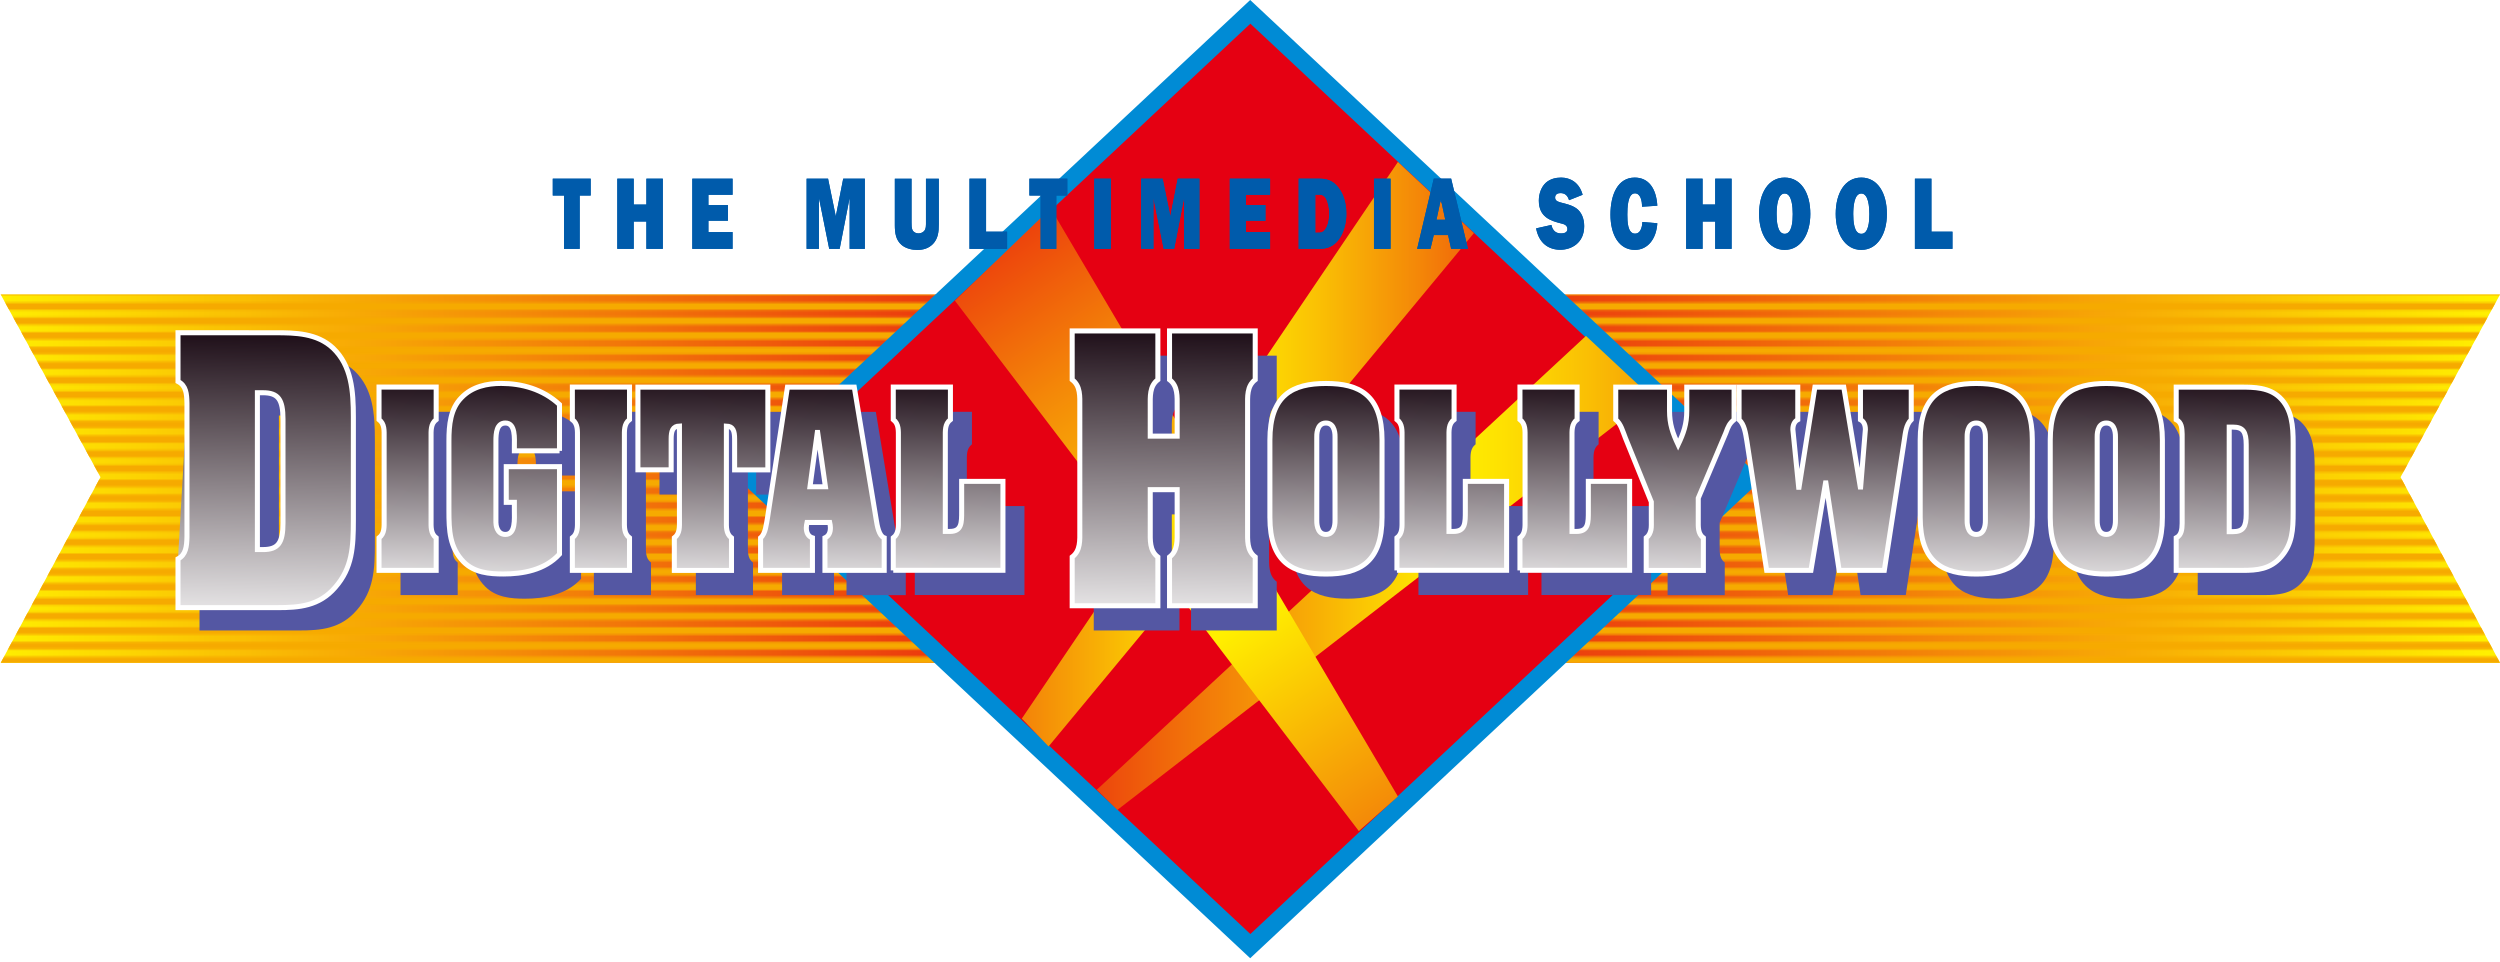 <?xml version="1.0" encoding="utf-8"?>
<!-- Generator: Adobe Illustrator 23.0.6, SVG Export Plug-In . SVG Version: 6.00 Build 0)  -->
<svg version="1.1" id="レイヤー_1" xmlns="http://www.w3.org/2000/svg" xmlns:xlink="http://www.w3.org/1999/xlink" x="0px"
	 y="0px" viewBox="0 0 416 160" style="enable-background:new 0 0 416 160;" xml:space="preserve">
<style type="text/css">
	.st0{fill:none;}
	.st1{fill:none;stroke:#F6AA00;stroke-width:3.6;}
	.st2{fill:url(#SVGID_1_);}
	.st3{fill:url(#SVGID_2_);}
	.st4{fill:#008BD5;}
	.st5{fill:#E50012;}
	.st6{fill:url(#SVGID_3_);}
	.st7{fill:url(#SVGID_4_);}
	.st8{fill:url(#SVGID_5_);}
	.st9{fill:#5457A3;}
	.st10{fill:url(#SVGID_6_);stroke:#FFFFFF;stroke-width:0.839;}
	.st11{fill:url(#SVGID_7_);stroke:#FFFFFF;stroke-width:0.839;}
	.st12{fill:url(#SVGID_8_);stroke:#FFFFFF;stroke-width:0.839;}
	.st13{fill:url(#SVGID_9_);stroke:#FFFFFF;stroke-width:0.839;}
	.st14{fill:url(#SVGID_10_);stroke:#FFFFFF;stroke-width:0.839;}
	.st15{fill:url(#SVGID_11_);stroke:#FFFFFF;stroke-width:0.839;}
	.st16{fill:url(#SVGID_12_);stroke:#FFFFFF;stroke-width:0.839;}
	.st17{fill:url(#SVGID_13_);stroke:#FFFFFF;stroke-width:0.839;}
	.st18{fill:url(#SVGID_14_);stroke:#FFFFFF;stroke-width:0.839;}
	.st19{fill:url(#SVGID_15_);stroke:#FFFFFF;stroke-width:0.839;}
	.st20{fill:url(#SVGID_16_);stroke:#FFFFFF;stroke-width:0.839;}
	.st21{fill:url(#SVGID_17_);stroke:#FFFFFF;stroke-width:0.839;}
	.st22{fill:url(#SVGID_18_);stroke:#FFFFFF;stroke-width:0.839;}
	.st23{fill:url(#SVGID_19_);stroke:#FFFFFF;stroke-width:0.839;}
	.st24{fill:url(#SVGID_20_);stroke:#FFFFFF;stroke-width:0.839;}
	.st25{fill:url(#SVGID_21_);stroke:#FFFFFF;stroke-width:0.839;}
	.st26{fill:#005BAB;}
</style>
<pattern  x="58" width="72" height="72" patternUnits="userSpaceOnUse" id="Yellow_Stripe" viewBox="8.45 -76.6 72 72" style="overflow:visible;">
	<g>
		<rect x="8.45" y="-76.6" class="st0" width="72" height="72"/>
		<line class="st1" x1="8.2" y1="-8.2" x2="80.7" y2="-8.2"/>
		<line class="st1" x1="8.2" y1="-22.6" x2="80.7" y2="-22.6"/>
		<line class="st1" x1="8.2" y1="-37" x2="80.7" y2="-37"/>
		<line class="st1" x1="8.2" y1="-51.4" x2="80.7" y2="-51.4"/>
		<line class="st1" x1="8.2" y1="-65.8" x2="80.7" y2="-65.8"/>
		<line class="st1" x1="8.2" y1="-15.4" x2="80.7" y2="-15.4"/>
		<line class="st1" x1="8.2" y1="-29.8" x2="80.7" y2="-29.8"/>
		<line class="st1" x1="8.2" y1="-44.2" x2="80.7" y2="-44.2"/>
		<line class="st1" x1="8.2" y1="-58.6" x2="80.7" y2="-58.6"/>
		<line class="st1" x1="8.2" y1="-73" x2="80.7" y2="-73"/>
	</g>
</pattern>
<g>
	
		<linearGradient id="SVGID_1_" gradientUnits="userSpaceOnUse" x1="4789.622" y1="5681.537" x2="5750.298" y2="5681.537" gradientTransform="matrix(0.433 0 0 0.42 -2075.945 -2305.457)">
		<stop  offset="0" style="stop-color:#FFF000"/>
		<stop  offset="0.5" style="stop-color:#E50012"/>
		<stop  offset="1" style="stop-color:#FFF000"/>
	</linearGradient>
	<polygon class="st2" points="416,49.01 399.45,79.4 416,110.29 0.12,110.29 16.72,79.4 0.12,49.01 	"/>
	<pattern  id="SVGID_2_" xlink:href="#Yellow_Stripe" patternTransform="matrix(0.341 0 0 0.341 -5739.53 -5766.629)">
	</pattern>
	<polygon class="st3" points="416,49.01 399.45,79.4 416,110.29 0.12,110.29 16.72,79.4 0.12,49.01 	"/>
	<polygon class="st4" points="208.03,0 293.24,79.72 208.03,159.45 122.82,79.72 	"/>
	<polygon class="st5" points="208.06,3.94 289.01,79.68 208.06,155.42 127.12,79.68 	"/>
	
		<linearGradient id="SVGID_3_" gradientUnits="userSpaceOnUse" x1="5126.709" y1="5415.951" x2="5518.252" y2="5415.951" gradientTransform="matrix(0.433 0 0 0.433 -2063.672 -2249.227)">
		<stop  offset="0" style="stop-color:#E50012"/>
		<stop  offset="0.107" style="stop-color:#EA2F0E"/>
		<stop  offset="0.35" style="stop-color:#F7A506"/>
		<stop  offset="0.5" style="stop-color:#FFF000"/>
		<stop  offset="0.547" style="stop-color:#FEE301"/>
		<stop  offset="0.635" style="stop-color:#FAC004"/>
		<stop  offset="0.753" style="stop-color:#F48808"/>
		<stop  offset="0.896" style="stop-color:#EC3C0D"/>
		<stop  offset="1" style="stop-color:#E50012"/>
	</linearGradient>
	<polygon class="st6" points="263.9,55.9 274.8,66.06 185.93,134.77 182.51,131.41 	"/>
	
		<linearGradient id="SVGID_4_" gradientUnits="userSpaceOnUse" x1="16941.125" y1="16844.641" x2="16380.33" y2="16016.967" gradientTransform="matrix(0.193 0 0 0.193 -3006.455 -3069.778)">
		<stop  offset="0" style="stop-color:#E50012"/>
		<stop  offset="0.107" style="stop-color:#EA2F0E"/>
		<stop  offset="0.35" style="stop-color:#F7A506"/>
		<stop  offset="0.5" style="stop-color:#FFF000"/>
		<stop  offset="0.547" style="stop-color:#FEE301"/>
		<stop  offset="0.635" style="stop-color:#FAC004"/>
		<stop  offset="0.753" style="stop-color:#F48808"/>
		<stop  offset="0.896" style="stop-color:#EC3C0D"/>
		<stop  offset="1" style="stop-color:#E50012"/>
	</linearGradient>
	<polygon class="st7" points="174.84,34.67 158.89,50.03 226.11,138.29 232.61,132.53 	"/>
	
		<linearGradient id="SVGID_5_" gradientUnits="userSpaceOnUse" x1="5066.866" y1="5364.623" x2="5387.36" y2="5364.623" gradientTransform="matrix(0.433 0 0 0.433 -2062.625 -2246.763)">
		<stop  offset="0" style="stop-color:#E50012"/>
		<stop  offset="0.107" style="stop-color:#EA2F0E"/>
		<stop  offset="0.35" style="stop-color:#F7A506"/>
		<stop  offset="0.5" style="stop-color:#FFF000"/>
		<stop  offset="0.547" style="stop-color:#FEE301"/>
		<stop  offset="0.635" style="stop-color:#FAC004"/>
		<stop  offset="0.753" style="stop-color:#F48808"/>
		<stop  offset="0.896" style="stop-color:#EC3C0D"/>
		<stop  offset="1" style="stop-color:#E50012"/>
	</linearGradient>
	<polygon class="st8" points="232.61,26.95 245.26,38.79 174.48,124.21 170.03,119.57 	"/>
	<g>
		<path class="st9" d="M49.44,59.17c3.2,0,6.89,0.05,9.56,2.56c3.07,2.94,3.38,7.1,3.38,11.48v17.13c0,4.48-0.17,7.95-3.03,11.21
			c-2.68,3.1-6.01,3.36-9.57,3.36H33.2V96.8c1.32-0.69,1.45-2.08,1.49-3.63V70.91c-0.05-1.6-0.13-2.94-1.49-3.63v-8.11H49.44z
			 M46.41,95.25h0.92c2.55,0,3.33-1.12,3.33-4.43V73.58c0-3.31-0.79-4.43-3.33-4.43h-0.92V95.25z"/>
		<path class="st9" d="M67.5,76.92c0-1.14,0.09-2.28-0.85-2.99v-5.41h9.51v5.41c-0.94,0.71-0.85,1.85-0.85,2.99v13.7
			c0,1.14-0.09,2.28,0.85,2.99v5.41h-9.51v-5.41c0.94-0.71,0.85-1.85,0.85-2.99V76.92z"/>
		<path class="st9" d="M96.69,79.13h-7.52v-0.68c0-1.35,0.24-3.95-1.49-3.95c-1.46,0-1.58,1.67-1.58,2.99v13.56
			c0,0.32,0.12,1.99,1.58,1.99c1.73,0,1.49-2.6,1.49-3.98V87.7h-1.34v-5.94h8.86v14.55c-2.46,2.7-6.17,3.31-9.36,3.31
			c-2.25,0-4.82-0.21-6.61-2.03c-2.31-2.38-2.43-5.16-2.43-8.5v-11.6c0-2.7,0.26-5.34,2.08-7.19c1.81-1.89,4.3-2.38,6.61-2.38
			c3.42,0,6.96,0.96,9.71,3.52V79.13z"/>
		<path class="st9" d="M99.67,76.92c0-1.14,0.09-2.28-0.85-2.99v-5.41h9.51v5.41c-0.94,0.71-0.85,1.85-0.85,2.99v13.7
			c0,1.14-0.09,2.28,0.85,2.99v5.41h-9.51v-5.41c0.94-0.71,0.85-1.85,0.85-2.99V76.92z"/>
		<path class="st9" d="M109.73,68.53h21.62V82.3h-5.53v-5.12c0-1.39-0.26-2.14-1.37-2.17v15.62c0,1.14-0.09,2.28,0.85,2.99v5.41
			h-9.51v-5.41c0.94-0.71,0.85-1.85,0.85-2.99V75c-1.11,0.04-1.37,0.78-1.37,2.17v5.12h-5.53V68.53z"/>
		<path class="st9" d="M138.77,99.02h-8.63v-5.41c0.85-0.71,0.94-2.28,1.17-3.45l3.31-21.63h11.12l3.66,22.1
			c0.15,0.96,0.44,2.67,1.32,2.99v5.41h-9.86v-5.41c0.61-0.28,0.91-0.85,0.91-1.67c0-0.32-0.06-0.6-0.12-0.89h-3.77
			c-0.06,0.29-0.12,0.61-0.12,0.89c0,0.85,0.35,1.46,1.02,1.67V99.02z M140.93,85.11l-1.29-9.04h-0.06l-1.23,9.04H140.93z"/>
		<path class="st9" d="M152.22,99.02v-5.41c0.94-0.71,0.85-1.85,0.85-2.99v-13.7c0-1.14,0.09-2.28-0.85-2.99v-5.41h9.51v5.41
			c-0.94,0.71-0.85,1.85-0.85,2.99v15.62h0.76c1.99,0,1.96-1.46,1.96-3.38v-4.95h6.87v14.8H152.22z"/>
		<path class="st9" d="M212.45,104.91h-14.26V96.8c1.4-1.07,1.27-2.78,1.27-4.48v-6.72h-4.47v6.72c0,1.71-0.13,3.41,1.27,4.48v8.11
			H182V96.8c1.4-1.07,1.27-2.78,1.27-4.48V71.77c0-1.71,0.13-3.42-1.27-4.48v-8.11h14.26v8.11c-1.4,1.07-1.27,2.78-1.27,4.48v4.91
			h4.47v-4.91c0-1.71,0.13-3.42-1.27-4.48v-8.11h14.26v8.11c-1.4,1.07-1.27,2.78-1.27,4.48v20.55c0,1.71-0.13,3.41,1.27,4.48V104.91
			z"/>
		<path class="st9" d="M233.54,90.19c0,7.54-3.8,9.43-9.33,9.43s-9.33-1.89-9.33-9.43V77.35c0-7.54,3.8-9.43,9.33-9.43
			s9.33,1.89,9.33,9.43V90.19z M222.69,90.66c0,0.21-0.09,2.38,1.52,2.38s1.52-2.17,1.52-2.38V76.85c0-0.21,0.09-2.35-1.52-2.35
			s-1.52,2.13-1.52,2.35V90.66z"/>
		<path class="st9" d="M236.03,99.02v-5.41c0.94-0.71,0.85-1.85,0.85-2.99v-13.7c0-1.14,0.09-2.28-0.85-2.99v-5.41h9.51v5.41
			c-0.94,0.71-0.85,1.85-0.85,2.99v15.62h0.76c1.99,0,1.96-1.46,1.96-3.38v-4.95h6.87v14.8H236.03z"/>
		<path class="st9" d="M256.5,99.02v-5.41c0.94-0.71,0.85-1.85,0.85-2.99v-13.7c0-1.14,0.09-2.28-0.85-2.99v-5.41h9.51v5.41
			c-0.94,0.71-0.85,1.85-0.85,2.99v15.62h0.76c1.99,0,1.96-1.46,1.96-3.38v-4.95h6.87v14.8H256.5z"/>
		<path class="st9" d="M274.05,77c-0.44-1.1-0.76-2.38-1.61-3.06v-5.41h8.95v3.95c0,2.21,0.53,3.7,1.43,5.62
			c0.91-1.92,1.43-3.42,1.43-5.62v-3.95h7.87v5.41c-0.76,0.64-0.97,1.1-1.38,2.21l-4.59,10.85v3.63c0,1.14-0.09,2.28,0.85,2.99v5.41
			h-9.51v-5.41c0.47-0.35,0.67-0.82,0.79-1.35c0.09-0.5,0.06-1.07,0.06-1.64v-2.99L274.05,77z"/>
		<path class="st9" d="M313.15,68.53h8.45v5.41c-0.88,0.85-0.97,2.24-1.17,3.52l-3.31,21.56h-7.52l-2.19-14.55h-0.06l-2.43,14.55
			h-7.37l-3.3-21.56c-0.21-1.25-0.41-2.74-1.29-3.52v-5.41h9.77v5.41c-0.56,0.29-0.82,0.89-0.82,1.64l0.97,9.61h0.06l2.63-16.65h4.8
			l2.75,16.62h0.06l0.79-9.57c0-0.75-0.26-1.35-0.82-1.64V68.53z"/>
		<path class="st9" d="M341.76,90.19c0,7.54-3.8,9.43-9.33,9.43c-5.53,0-9.33-1.89-9.33-9.43V77.35c0-7.54,3.8-9.43,9.33-9.43
			c5.53,0,9.33,1.89,9.33,9.43V90.19z M330.91,90.66c0,0.21-0.09,2.38,1.52,2.38c1.61,0,1.52-2.17,1.52-2.38V76.85
			c0-0.21,0.09-2.35-1.52-2.35c-1.61,0-1.52,2.13-1.52,2.35V90.66z"/>
		<path class="st9" d="M363.4,90.19c0,7.54-3.8,9.43-9.33,9.43c-5.53,0-9.33-1.89-9.33-9.43V77.35c0-7.54,3.8-9.43,9.33-9.43
			c5.53,0,9.33,1.89,9.33,9.43V90.19z M352.55,90.66c0,0.21-0.09,2.38,1.52,2.38c1.61,0,1.52-2.17,1.52-2.38V76.85
			c0-0.21,0.09-2.35-1.52-2.35c-1.61,0-1.52,2.13-1.52,2.35V90.66z"/>
		<path class="st9" d="M376.53,68.53c2.13,0,4.59,0.04,6.38,1.71c2.05,1.96,2.25,4.73,2.25,7.65v11.42c0,2.99-0.12,5.3-2.02,7.47
			c-1.78,2.06-4.01,2.24-6.38,2.24h-11.06v-5.41c0.88-0.46,0.97-1.39,0.99-2.42V76.35c-0.03-1.07-0.09-1.96-0.99-2.42v-5.41H376.53z
			 M374.52,92.58h0.61c1.7,0,2.22-0.75,2.22-2.95V78.13c0-2.21-0.53-2.95-2.22-2.95h-0.61V92.58z"/>
	</g>
	<g>
		
			<linearGradient id="SVGID_6_" gradientUnits="userSpaceOnUse" x1="-629.598" y1="-864.637" x2="-628.958" y2="-910.614" gradientTransform="matrix(1.24 0 0 1.24 824.153 1179.537)">
			<stop  offset="0" style="stop-color:#FFFFFF"/>
			<stop  offset="0.93" style="stop-color:#190913"/>
		</linearGradient>
		<path class="st10" d="M45.86,55.37c3.2,0,6.89,0.05,9.56,2.56c3.07,2.94,3.38,7.1,3.38,11.48v17.13c0,4.48-0.17,7.95-3.03,11.21
			c-2.68,3.1-6.01,3.36-9.57,3.36H29.62V93c1.32-0.69,1.45-2.08,1.49-3.63V67.11c-0.04-1.6-0.13-2.93-1.49-3.63v-8.11H45.86z
			 M42.83,91.45h0.92c2.55,0,3.34-1.12,3.34-4.43V69.78c0-3.31-0.79-4.43-3.34-4.43h-0.92V91.45z M29.62,93
			c1.32-0.69,1.45-2.08,1.49-3.63V67.11"/>
		
			<linearGradient id="SVGID_7_" gradientUnits="userSpaceOnUse" x1="-610.382" y1="-869.748" x2="-609.915" y2="-903.315" gradientTransform="matrix(1.24 0 0 1.24 824.153 1179.537)">
			<stop  offset="0" style="stop-color:#FFFFFF"/>
			<stop  offset="0.93" style="stop-color:#190913"/>
		</linearGradient>
		<path class="st11" d="M63.92,72.81c0-1.14,0.09-2.28-0.85-2.99v-5.41h9.51v5.41c-0.94,0.71-0.85,1.85-0.85,2.99v13.7
			c0,1.14-0.09,2.28,0.85,2.99v5.41h-9.51V89.5c0.94-0.71,0.85-1.85,0.85-2.99V72.81z"/>
		
			<linearGradient id="SVGID_8_" gradientUnits="userSpaceOnUse" x1="-597.38" y1="-869.289" x2="-596.9" y2="-903.779" gradientTransform="matrix(1.24 0 0 1.24 824.153 1179.537)">
			<stop  offset="0" style="stop-color:#FFFFFF"/>
			<stop  offset="0.93" style="stop-color:#190913"/>
		</linearGradient>
		<path class="st12" d="M93.11,75.02h-7.52v-0.68c0-1.35,0.23-3.95-1.49-3.95c-1.46,0-1.58,1.67-1.58,2.99v13.56
			c0,0.32,0.12,1.99,1.58,1.99c1.72,0,1.49-2.6,1.49-3.99v-1.35h-1.35v-5.94h8.86v14.55c-2.46,2.7-6.17,3.31-9.36,3.31
			c-2.25,0-4.83-0.21-6.61-2.03c-2.31-2.38-2.43-5.16-2.43-8.51v-11.6c0-2.7,0.26-5.34,2.08-7.19c1.81-1.89,4.3-2.38,6.61-2.38
			c3.42,0,6.96,0.96,9.71,3.52V75.02z"/>
		
			<linearGradient id="SVGID_9_" gradientUnits="userSpaceOnUse" x1="-584.431" y1="-869.747" x2="-583.964" y2="-903.315" gradientTransform="matrix(1.24 0 0 1.24 824.153 1179.537)">
			<stop  offset="0" style="stop-color:#FFFFFF"/>
			<stop  offset="0.93" style="stop-color:#190913"/>
		</linearGradient>
		<path class="st13" d="M96.09,72.81c0-1.14,0.09-2.28-0.85-2.99v-5.41h9.51v5.41c-0.94,0.71-0.85,1.85-0.85,2.99v13.7
			c0,1.14-0.09,2.28,0.85,2.99v5.41h-9.51V89.5c0.94-0.71,0.85-1.85,0.85-2.99V72.81z"/>
		
			<linearGradient id="SVGID_10_" gradientUnits="userSpaceOnUse" x1="-570.841" y1="-869.749" x2="-570.373" y2="-903.386" gradientTransform="matrix(1.24 0 0 1.24 824.153 1179.537)">
			<stop  offset="0" style="stop-color:#FFFFFF"/>
			<stop  offset="0.93" style="stop-color:#190913"/>
		</linearGradient>
		<path class="st14" d="M106.15,64.42h21.62v13.77h-5.53v-5.12c0-1.39-0.26-2.13-1.37-2.17v15.62c0,1.14-0.09,2.28,0.85,2.99v5.41
			h-9.51V89.5c0.94-0.71,0.85-1.85,0.85-2.99V70.89c-1.11,0.04-1.38,0.78-1.38,2.17v5.12h-5.53V64.42z"/>
		
			<linearGradient id="SVGID_11_" gradientUnits="userSpaceOnUse" x1="-554.568" y1="-869.683" x2="-554.1" y2="-903.321" gradientTransform="matrix(1.24 0 0 1.24 824.153 1179.537)">
			<stop  offset="0" style="stop-color:#FFFFFF"/>
			<stop  offset="0.93" style="stop-color:#190913"/>
		</linearGradient>
		<path class="st15" d="M135.19,94.91h-8.63V89.5c0.85-0.71,0.94-2.28,1.17-3.45l3.3-21.63h11.12l3.66,22.09
			c0.15,0.96,0.44,2.67,1.32,2.99v5.41h-9.86V89.5c0.62-0.29,0.91-0.85,0.91-1.67c0-0.32-0.06-0.6-0.12-0.89h-3.77
			c-0.06,0.29-0.12,0.6-0.12,0.89c0,0.85,0.35,1.46,1.02,1.67V94.91z M137.35,81l-1.29-9.04h-0.06L134.78,81H137.35z"/>
		
			<linearGradient id="SVGID_12_" gradientUnits="userSpaceOnUse" x1="-537.827" y1="-869.699" x2="-537.36" y2="-903.267" gradientTransform="matrix(1.24 0 0 1.24 824.153 1179.537)">
			<stop  offset="0" style="stop-color:#FFFFFF"/>
			<stop  offset="0.93" style="stop-color:#190913"/>
		</linearGradient>
		<path class="st16" d="M148.64,94.91V89.5c0.94-0.71,0.85-1.85,0.85-2.99v-13.7c0-1.14,0.09-2.28-0.85-2.99v-5.41h9.51v5.41
			c-0.94,0.71-0.85,1.85-0.85,2.99v15.62h0.76c1.99,0,1.96-1.46,1.96-3.38v-4.95h6.87v14.8H148.64z"/>
		
			<linearGradient id="SVGID_13_" gradientUnits="userSpaceOnUse" x1="-508.968" y1="-864.877" x2="-508.326" y2="-910.98" gradientTransform="matrix(1.24 0 0 1.24 824.153 1179.537)">
			<stop  offset="0" style="stop-color:#FFFFFF"/>
			<stop  offset="0.93" style="stop-color:#190913"/>
		</linearGradient>
		<path class="st17" d="M208.87,100.8h-14.26v-8.11c1.4-1.07,1.27-2.78,1.27-4.48v-6.73h-4.48v6.73c0,1.71-0.13,3.42,1.27,4.48v8.11
			h-14.26v-8.11c1.4-1.07,1.27-2.78,1.27-4.48V67.66c0-1.71,0.13-3.42-1.27-4.48v-8.11h14.26v8.11c-1.4,1.07-1.27,2.78-1.27,4.48
			v4.91h4.48v-4.91c0-1.71,0.13-3.42-1.27-4.48v-8.11h14.26v8.11c-1.4,1.07-1.27,2.78-1.27,4.48v20.55c0,1.71-0.13,3.42,1.27,4.48
			V100.8z"/>
		
			<linearGradient id="SVGID_14_" gradientUnits="userSpaceOnUse" x1="-487.116" y1="-869.257" x2="-486.635" y2="-903.808" gradientTransform="matrix(1.24 0 0 1.24 824.153 1179.537)">
			<stop  offset="0" style="stop-color:#FFFFFF"/>
			<stop  offset="0.93" style="stop-color:#190913"/>
		</linearGradient>
		<path class="st18" d="M229.97,86.09c0,7.54-3.8,9.43-9.33,9.43c-5.53,0-9.33-1.89-9.33-9.43V73.24c0-7.54,3.8-9.43,9.33-9.43
			c5.53,0,9.33,1.89,9.33,9.43V86.09z M219.11,86.55c0,0.21-0.09,2.38,1.52,2.38c1.61,0,1.52-2.17,1.52-2.38V72.74
			c0-0.21,0.09-2.35-1.52-2.35c-1.61,0-1.52,2.13-1.52,2.35V86.55z"/>
		
			<linearGradient id="SVGID_15_" gradientUnits="userSpaceOnUse" x1="-470.217" y1="-869.699" x2="-469.75" y2="-903.266" gradientTransform="matrix(1.24 0 0 1.24 824.153 1179.537)">
			<stop  offset="0" style="stop-color:#FFFFFF"/>
			<stop  offset="0.93" style="stop-color:#190913"/>
		</linearGradient>
		<path class="st19" d="M232.45,94.91V89.5c0.94-0.71,0.85-1.85,0.85-2.99v-13.7c0-1.14,0.09-2.28-0.85-2.99v-5.41h9.51v5.41
			c-0.94,0.71-0.85,1.85-0.85,2.99v15.62h0.76c1.99,0,1.96-1.46,1.96-3.38v-4.95h6.87v14.8H232.45z"/>
		
			<linearGradient id="SVGID_16_" gradientUnits="userSpaceOnUse" x1="-453.702" y1="-869.699" x2="-453.235" y2="-903.267" gradientTransform="matrix(1.24 0 0 1.24 824.153 1179.537)">
			<stop  offset="0" style="stop-color:#FFFFFF"/>
			<stop  offset="0.93" style="stop-color:#190913"/>
		</linearGradient>
		<path class="st20" d="M252.92,94.91V89.5c0.94-0.71,0.85-1.85,0.85-2.99v-13.7c0-1.14,0.09-2.28-0.85-2.99v-5.41h9.51v5.41
			c-0.94,0.71-0.85,1.85-0.85,2.99v15.62h0.76c1.99,0,1.96-1.46,1.96-3.38v-4.95h6.87v14.8H252.92z"/>
		
			<linearGradient id="SVGID_17_" gradientUnits="userSpaceOnUse" x1="-440.406" y1="-869.749" x2="-439.938" y2="-903.375" gradientTransform="matrix(1.24 0 0 1.24 824.153 1179.537)">
			<stop  offset="0" style="stop-color:#FFFFFF"/>
			<stop  offset="0.93" style="stop-color:#190913"/>
		</linearGradient>
		<path class="st21" d="M270.47,72.89c-0.44-1.1-0.76-2.38-1.61-3.06v-5.41h8.95v3.95c0,2.21,0.53,3.7,1.43,5.62
			c0.91-1.92,1.44-3.41,1.44-5.62v-3.95h7.87v5.41c-0.76,0.64-0.97,1.1-1.37,2.21l-4.59,10.85v3.63c0,1.14-0.09,2.28,0.85,2.99v5.41
			h-9.51V89.5c0.47-0.36,0.67-0.82,0.79-1.35c0.09-0.5,0.06-1.07,0.06-1.64v-2.99L270.47,72.89z"/>
		
			<linearGradient id="SVGID_18_" gradientUnits="userSpaceOnUse" x1="-420.233" y1="-869.692" x2="-419.764" y2="-903.427" gradientTransform="matrix(1.24 0 0 1.24 824.153 1179.537)">
			<stop  offset="0" style="stop-color:#FFFFFF"/>
			<stop  offset="0.93" style="stop-color:#190913"/>
		</linearGradient>
		<path class="st22" d="M309.58,64.42h8.45v5.41c-0.88,0.85-0.97,2.24-1.17,3.52l-3.31,21.56h-7.52l-2.2-14.55h-0.06l-2.43,14.55
			h-7.37l-3.3-21.56c-0.21-1.25-0.41-2.74-1.29-3.52v-5.41h9.77v5.41c-0.56,0.29-0.82,0.89-0.82,1.64l0.97,9.61h0.06L302,64.42h4.8
			l2.75,16.62h0.06l0.79-9.57c0-0.75-0.26-1.35-0.82-1.64V64.42z"/>
		
			<linearGradient id="SVGID_19_" gradientUnits="userSpaceOnUse" x1="-399.818" y1="-869.257" x2="-399.338" y2="-903.808" gradientTransform="matrix(1.24 0 0 1.24 824.153 1179.537)">
			<stop  offset="0" style="stop-color:#FFFFFF"/>
			<stop  offset="0.93" style="stop-color:#190913"/>
		</linearGradient>
		<path class="st23" d="M338.18,86.09c0,7.54-3.8,9.43-9.33,9.43s-9.33-1.89-9.33-9.43V73.24c0-7.54,3.8-9.43,9.33-9.43
			s9.33,1.89,9.33,9.43V86.09z M327.33,86.55c0,0.21-0.09,2.38,1.52,2.38c1.61,0,1.52-2.17,1.52-2.38V72.74
			c0-0.21,0.09-2.35-1.52-2.35c-1.61,0-1.52,2.13-1.52,2.35V86.55z"/>
		
			<linearGradient id="SVGID_20_" gradientUnits="userSpaceOnUse" x1="-382.359" y1="-869.257" x2="-381.878" y2="-903.808" gradientTransform="matrix(1.24 0 0 1.24 824.153 1179.537)">
			<stop  offset="0" style="stop-color:#FFFFFF"/>
			<stop  offset="0.93" style="stop-color:#190913"/>
		</linearGradient>
		<path class="st24" d="M359.82,86.09c0,7.54-3.8,9.43-9.33,9.43c-5.53,0-9.33-1.89-9.33-9.43V73.24c0-7.54,3.8-9.43,9.33-9.43
			c5.53,0,9.33,1.89,9.33,9.43V86.09z M348.97,86.55c0,0.21-0.09,2.38,1.52,2.38c1.61,0,1.52-2.17,1.52-2.38V72.74
			c0-0.21,0.09-2.35-1.52-2.35c-1.61,0-1.52,2.13-1.52,2.35V86.55z"/>
		
			<linearGradient id="SVGID_21_" gradientUnits="userSpaceOnUse" x1="-365.169" y1="-869.693" x2="-364.701" y2="-903.299" gradientTransform="matrix(1.24 0 0 1.24 824.153 1179.537)">
			<stop  offset="0" style="stop-color:#FFFFFF"/>
			<stop  offset="0.93" style="stop-color:#190913"/>
		</linearGradient>
		<path class="st25" d="M372.95,64.42c2.13,0,4.59,0.03,6.38,1.71c2.05,1.96,2.25,4.73,2.25,7.65V85.2c0,2.99-0.12,5.3-2.02,7.47
			c-1.78,2.06-4.01,2.24-6.38,2.24h-11.06V89.5c0.88-0.46,0.97-1.39,0.99-2.42V72.25c-0.03-1.07-0.09-1.96-0.99-2.42v-5.41H372.95z
			 M370.94,88.47h0.61c1.7,0,2.22-0.75,2.22-2.95V74.02c0-2.21-0.53-2.95-2.22-2.95h-0.61V88.47z"/>
	</g>
	<g>
		<path class="st26" d="M96.45,41.41h-2.6v-8.87h-1.87v-2.81h6.31v2.81h-1.83V41.41z"/>
		<path class="st26" d="M110.29,41.41h-2.73v-4.55h-2.11v4.55h-2.73V29.73h2.73v4.31h2.11v-4.31h2.73V41.41z"/>
		<path class="st26" d="M121.9,41.41h-6.7V29.73h6.7v2.69h-4.02v1.7h3.25v2.61h-3.25v1.89h4.02V41.41z"/>
		<path class="st26" d="M143.93,41.41h-2.55v-8.35h-0.03l-1.63,8.35h-1.74l-1.68-8.35h-0.03v8.35h-2.05V29.73h3.57l1.27,6.2h0.03
			l1.22-6.2h3.6V41.41z"/>
		<path class="st26" d="M156.22,37.24c0,1.36-0.12,2.45-0.98,3.36c-0.77,0.78-1.7,0.99-2.64,0.99c-0.82,0-1.88-0.24-2.57-0.83
			c-0.95-0.82-1.13-1.93-1.13-3.32v-7.7h2.78v7.29c0,0.39-0.01,0.92,0.17,1.28c0.21,0.38,0.62,0.53,0.98,0.53
			c0.31,0,0.7-0.12,0.94-0.39c0.35-0.39,0.31-1,0.31-1.55v-7.16h2.14V37.24z"/>
		<path class="st26" d="M167.57,41.41h-6.25V29.73h2.76v8.82h3.5V41.41z"/>
		<path class="st26" d="M175.76,41.41h-2.6v-8.87h-1.87v-2.81h6.31v2.81h-1.83V41.41z"/>
		<path class="st26" d="M184.85,41.41h-2.76V29.73h2.76V41.41z"/>
		<path class="st26" d="M199.58,41.41h-2.55v-8.35H197l-1.62,8.35h-1.74l-1.68-8.35h-0.03v8.35h-2.05V29.73h3.58l1.27,6.2h0.03
			l1.22-6.2h3.6V41.41z"/>
		<path class="st26" d="M211.34,41.41h-6.7V29.73h6.7v2.69h-4.02v1.7h3.25v2.61h-3.25v1.89h4.02V41.41z"/>
		<path class="st26" d="M216.1,29.73h3.29c1.29,0,2.31,0.22,3.28,1.43c0.94,1.16,1.36,2.76,1.36,4.43c0,1.53-0.42,3.13-1.24,4.24
			c-0.88,1.21-1.99,1.58-3.22,1.58h-3.47V29.73z M219.24,38.72c0.36,0,0.6,0.03,0.94-0.2c0.25-0.19,0.44-0.44,0.59-0.77
			c0.31-0.68,0.42-1.46,0.42-2.25c0-0.78-0.17-1.81-0.55-2.45c-0.43-0.7-0.84-0.66-1.47-0.66h-0.31v6.34H219.24z"/>
		<path class="st26" d="M231.39,41.41h-2.76V29.73h2.76V41.41z"/>
		<path class="st26" d="M240.96,39.11h-2.38l-0.55,2.3h-2.22l2.77-11.69h2.89l2.8,11.69h-2.8L240.96,39.11z M240.49,36.56
			l-0.73-3.39l-0.73,3.39H240.49z"/>
		<path class="st26" d="M258.15,37.43c0.23,1.04,0.83,1.41,1.62,1.41c0.35,0,1.05-0.07,1.05-0.72c0-0.72-0.69-0.85-1.09-0.95
			c-1.68-0.43-3.67-1.02-3.67-3.8c0-1.14,0.43-2.27,1.14-2.93c0.73-0.67,1.68-0.89,2.56-0.89c1.55,0,3.04,0.83,3.59,2.86l-2.26,0.9
			c-0.26-0.87-0.76-1.18-1.44-1.18c-0.36,0-0.88,0.14-0.88,0.75c0,0.61,0.65,0.73,0.99,0.83c0.84,0.22,1.74,0.41,2.52,0.94
			c0.87,0.61,1.33,1.7,1.33,2.98c0,2.81-2.13,3.93-3.98,3.93c-1.87,0-3.54-1.02-4.02-3.56L258.15,37.43z"/>
		<path class="st26" d="M275.78,37.15c-0.17,2.69-1.66,4.43-3.72,4.43c-2.68,0-4.08-2.54-4.08-5.86c0-3.37,1.24-6.17,4.04-6.17
			c2.28,0,3.58,1.77,3.76,4.68l-2.55,0.17c0.02-0.99-0.26-2.23-1.18-2.23c-1.21,0-1.26,2.43-1.26,3.54c0,1.18,0.05,3.17,1.29,3.17
			c0.85,0,1.17-0.97,1.21-1.94L275.78,37.15z"/>
		<path class="st26" d="M288.14,41.41h-2.73v-4.55h-2.1v4.55h-2.73V29.73h2.73v4.31h2.1v-4.31h2.73V41.41z"/>
		<path class="st26" d="M301.24,35.6c0,3.32-1.56,5.98-4.27,5.98c-2.7,0-4.26-2.66-4.26-5.98c0-3.49,1.55-6.05,4.26-6.05
			C299.69,29.56,301.24,32.11,301.24,35.6z M295.63,35.62c0,1.12,0.09,3.29,1.34,3.29c1.25,0,1.34-2.16,1.34-3.29
			c0-1.14-0.13-3.42-1.34-3.42C295.76,32.2,295.63,34.48,295.63,35.62z"/>
		<path class="st26" d="M313.98,35.6c0,3.32-1.56,5.98-4.26,5.98s-4.26-2.66-4.26-5.98c0-3.49,1.55-6.05,4.26-6.05
			S313.98,32.11,313.98,35.6z M308.38,35.62c0,1.12,0.09,3.29,1.34,3.29s1.34-2.16,1.34-3.29c0-1.14-0.13-3.42-1.34-3.42
			S308.38,34.48,308.38,35.62z"/>
		<path class="st26" d="M324.89,41.41h-6.25V29.73h2.75v8.82h3.5V41.41z"/>
		<path class="st26" d="M96.45,41.41h-2.6v-8.87h-1.87v-2.81h6.31v2.81h-1.83V41.41z"/>
		<path class="st26" d="M110.29,41.41h-2.73v-4.55h-2.11v4.55h-2.73V29.73h2.73v4.31h2.11v-4.31h2.73V41.41z"/>
		<path class="st26" d="M121.9,41.41h-6.7V29.73h6.7v2.69h-4.02v1.7h3.25v2.61h-3.25v1.89h4.02V41.41z"/>
		<path class="st26" d="M143.93,41.41h-2.55v-8.35h-0.03l-1.63,8.35h-1.74l-1.68-8.35h-0.03v8.35h-2.05V29.73h3.57l1.27,6.2h0.03
			l1.22-6.2h3.6V41.41z"/>
		<path class="st26" d="M156.22,37.24c0,1.36-0.12,2.45-0.98,3.36c-0.77,0.78-1.7,0.99-2.64,0.99c-0.82,0-1.88-0.24-2.57-0.83
			c-0.95-0.82-1.13-1.93-1.13-3.32v-7.7h2.78v7.29c0,0.39-0.01,0.92,0.17,1.28c0.21,0.38,0.62,0.53,0.98,0.53
			c0.31,0,0.7-0.12,0.94-0.39c0.35-0.39,0.31-1,0.31-1.55v-7.16h2.14V37.24z"/>
		<path class="st26" d="M167.57,41.41h-6.25V29.73h2.76v8.82h3.5V41.41z"/>
		<path class="st26" d="M175.76,41.41h-2.6v-8.87h-1.87v-2.81h6.31v2.81h-1.83V41.41z"/>
		<path class="st26" d="M184.85,41.41h-2.76V29.73h2.76V41.41z"/>
		<path class="st26" d="M199.58,41.41h-2.55v-8.35H197l-1.62,8.35h-1.74l-1.68-8.35h-0.03v8.35h-2.05V29.73h3.58l1.27,6.2h0.03
			l1.22-6.2h3.6V41.41z"/>
		<path class="st26" d="M211.34,41.41h-6.7V29.73h6.7v2.69h-4.02v1.7h3.25v2.61h-3.25v1.89h4.02V41.41z"/>
		<path class="st26" d="M216.1,29.73h3.29c1.29,0,2.31,0.22,3.28,1.43c0.94,1.16,1.36,2.76,1.36,4.43c0,1.53-0.42,3.13-1.24,4.24
			c-0.88,1.21-1.99,1.58-3.22,1.58h-3.47V29.73z M219.24,38.72c0.36,0,0.6,0.03,0.94-0.2c0.25-0.19,0.44-0.44,0.59-0.77
			c0.31-0.68,0.42-1.46,0.42-2.25c0-0.78-0.17-1.81-0.55-2.45c-0.43-0.7-0.84-0.66-1.47-0.66h-0.31v6.34H219.24z"/>
		<path class="st26" d="M231.39,41.41h-2.76V29.73h2.76V41.41z"/>
		<path class="st26" d="M240.96,39.11h-2.38l-0.55,2.3h-2.22l2.77-11.69h2.89l2.8,11.69h-2.8L240.96,39.11z M240.49,36.56
			l-0.73-3.39l-0.73,3.39H240.49z"/>
		<path class="st26" d="M258.15,37.43c0.23,1.04,0.83,1.41,1.62,1.41c0.35,0,1.05-0.07,1.05-0.72c0-0.72-0.69-0.85-1.09-0.95
			c-1.68-0.43-3.67-1.02-3.67-3.8c0-1.14,0.43-2.27,1.14-2.93c0.73-0.67,1.68-0.89,2.56-0.89c1.55,0,3.04,0.83,3.59,2.86l-2.26,0.9
			c-0.26-0.87-0.76-1.18-1.44-1.18c-0.36,0-0.88,0.14-0.88,0.75c0,0.61,0.65,0.73,0.99,0.83c0.84,0.22,1.74,0.41,2.52,0.94
			c0.87,0.61,1.33,1.7,1.33,2.98c0,2.81-2.13,3.93-3.98,3.93c-1.87,0-3.54-1.02-4.02-3.56L258.15,37.43z"/>
		<path class="st26" d="M275.78,37.15c-0.17,2.69-1.66,4.43-3.72,4.43c-2.68,0-4.08-2.54-4.08-5.86c0-3.37,1.24-6.17,4.04-6.17
			c2.28,0,3.58,1.77,3.76,4.68l-2.55,0.17c0.02-0.99-0.26-2.23-1.18-2.23c-1.21,0-1.26,2.43-1.26,3.54c0,1.18,0.05,3.17,1.29,3.17
			c0.85,0,1.17-0.97,1.21-1.94L275.78,37.15z"/>
		<path class="st26" d="M288.14,41.41h-2.73v-4.55h-2.1v4.55h-2.73V29.73h2.73v4.31h2.1v-4.31h2.73V41.41z"/>
		<path class="st26" d="M301.24,35.6c0,3.32-1.56,5.98-4.27,5.98c-2.7,0-4.26-2.66-4.26-5.98c0-3.49,1.55-6.05,4.26-6.05
			C299.69,29.56,301.24,32.11,301.24,35.6z M295.63,35.62c0,1.12,0.09,3.29,1.34,3.29c1.25,0,1.34-2.16,1.34-3.29
			c0-1.14-0.13-3.42-1.34-3.42C295.76,32.2,295.63,34.48,295.63,35.62z"/>
		<path class="st26" d="M313.98,35.6c0,3.32-1.56,5.98-4.26,5.98s-4.26-2.66-4.26-5.98c0-3.49,1.55-6.05,4.26-6.05
			S313.98,32.11,313.98,35.6z M308.38,35.62c0,1.12,0.09,3.29,1.34,3.29s1.34-2.16,1.34-3.29c0-1.14-0.13-3.42-1.34-3.42
			S308.38,34.48,308.38,35.62z"/>
		<path class="st26" d="M324.89,41.41h-6.25V29.73h2.75v8.82h3.5V41.41z"/>
	</g>
</g>
</svg>
